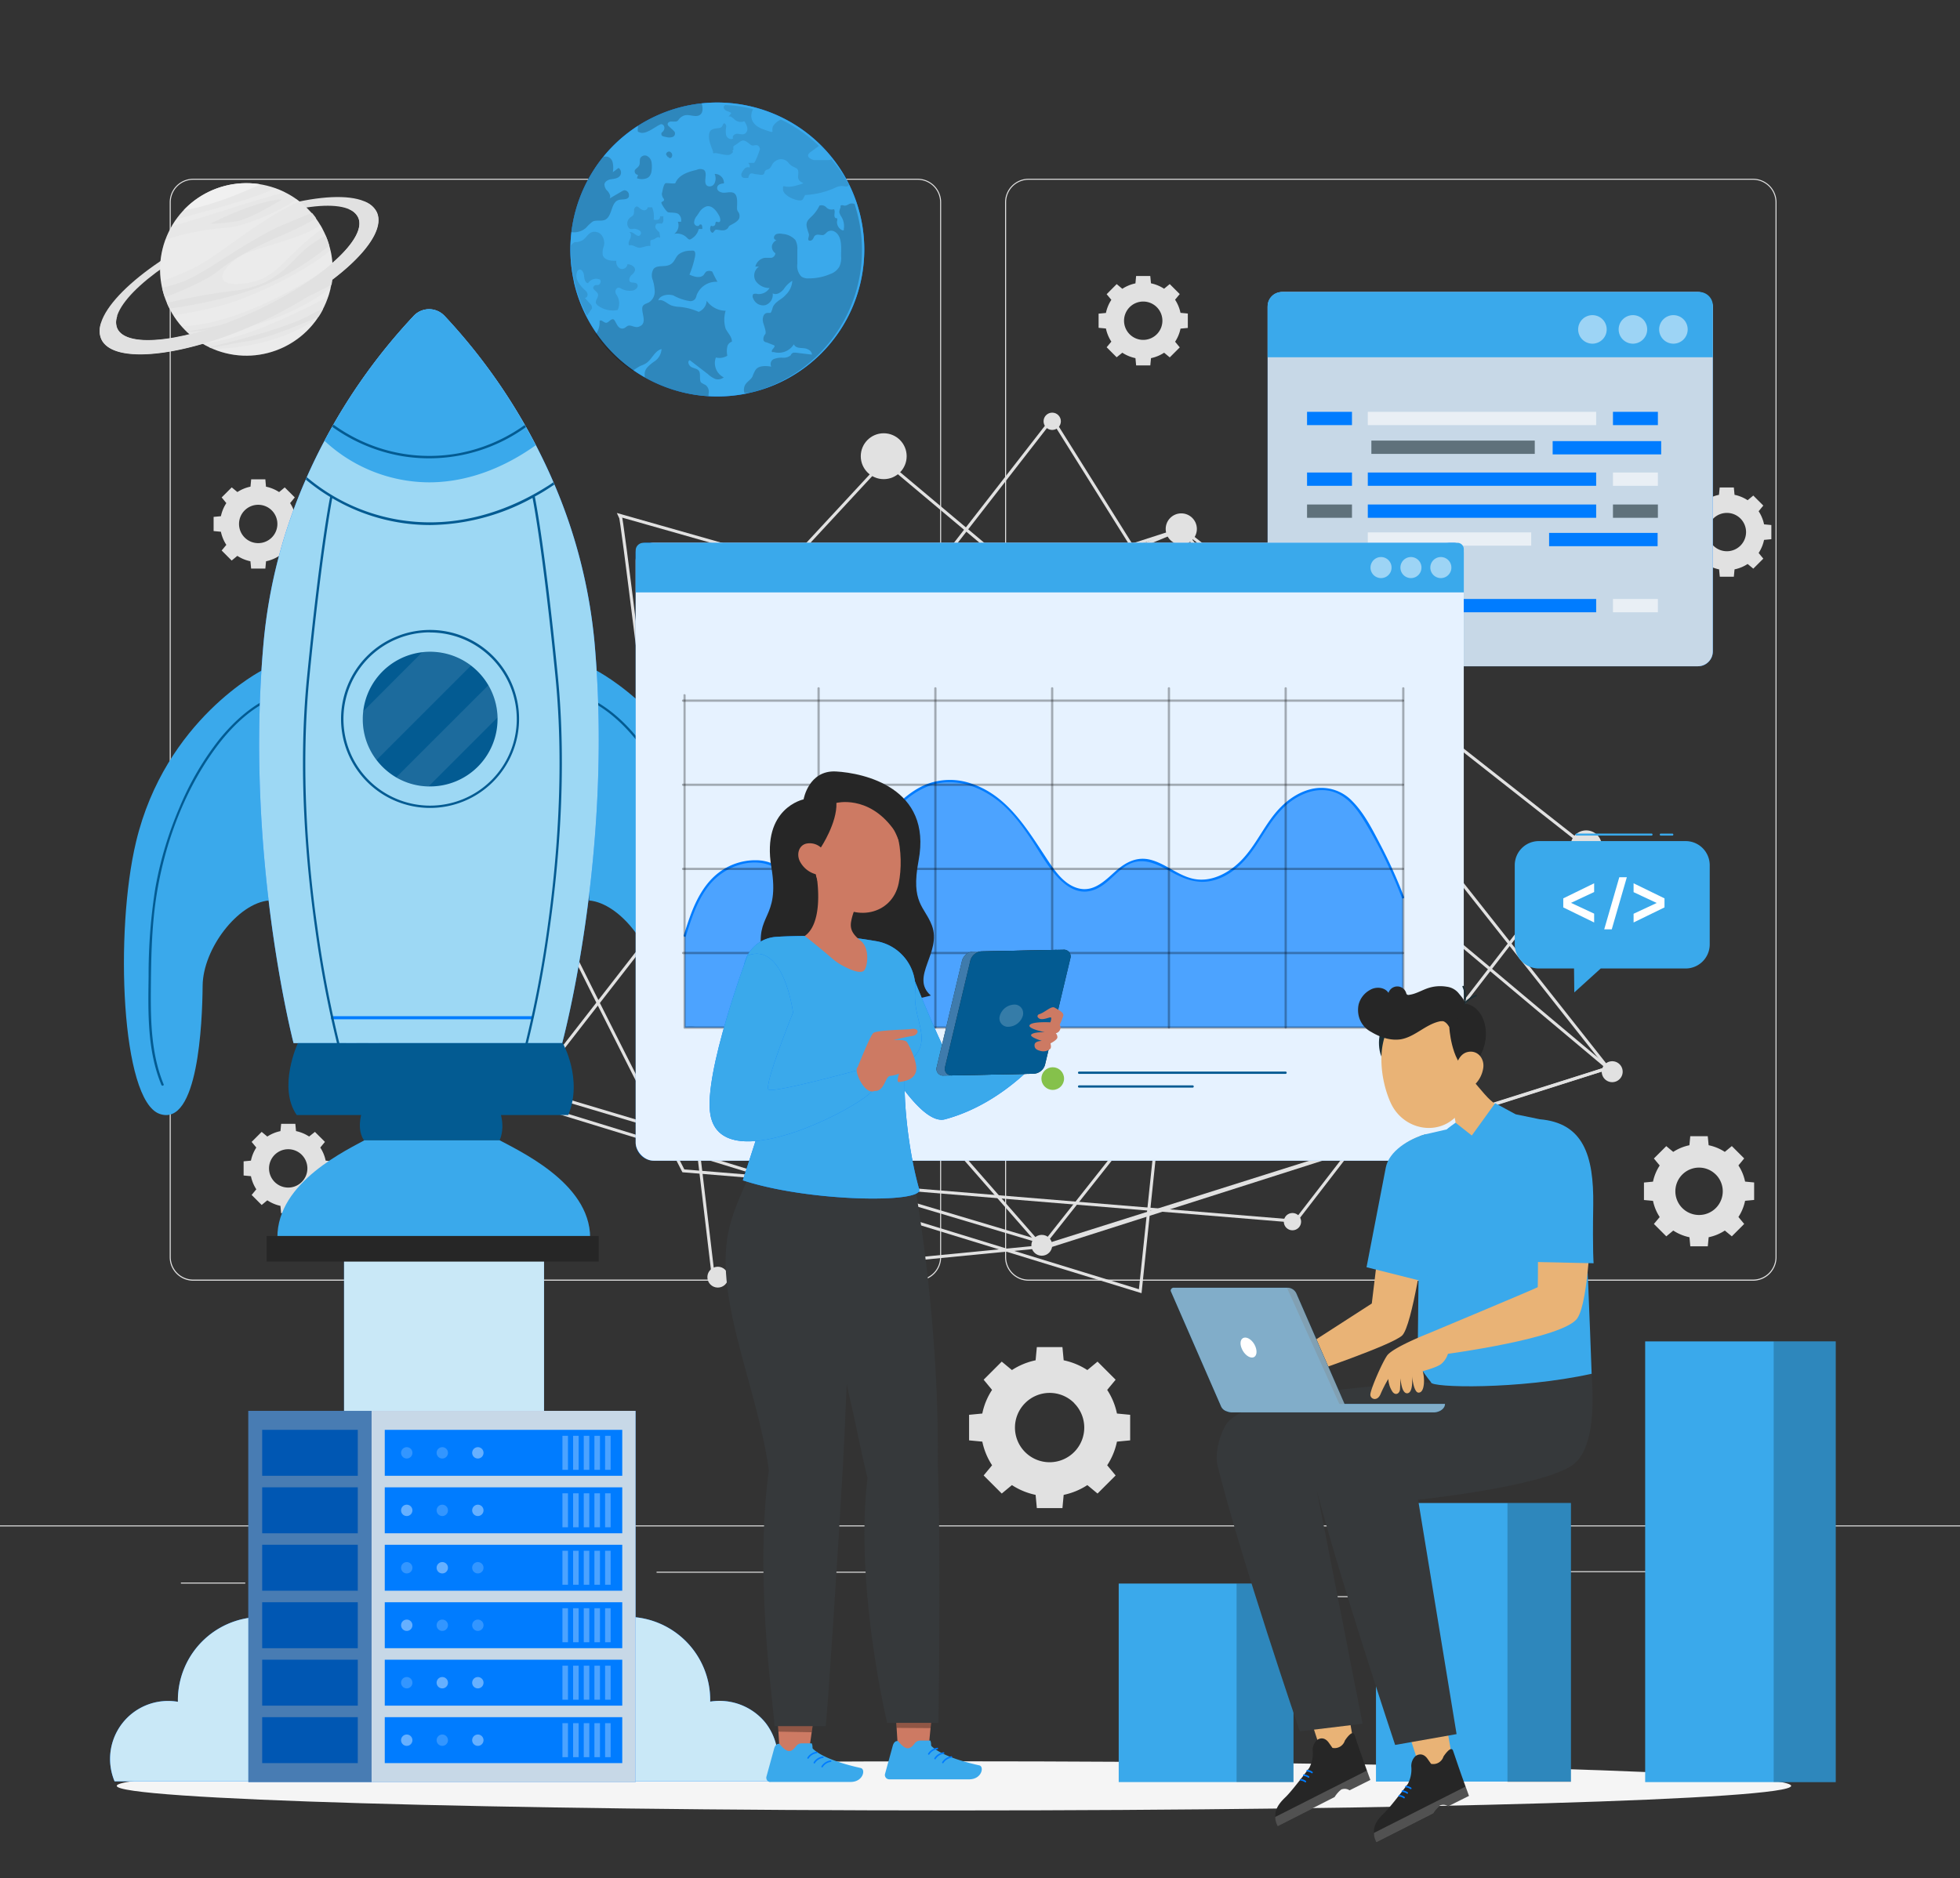 <svg id="Layer_1" data-name="Layer 1" xmlns="http://www.w3.org/2000/svg" viewBox="0 0 650 623"><rect x="0" y="0" width="650" height="623" fill="#333333" stroke="none"/><defs><style>.cls-1,.cls-5{fill:#e1e1e1;}.cls-2{fill:#e7e7e7;}.cls-12,.cls-21,.cls-3{opacity:0.2;}.cls-4{fill:#fafafa;}.cls-11,.cls-12,.cls-17,.cls-18,.cls-20,.cls-21,.cls-4,.cls-5,.cls-6{isolation:isolate;}.cls-6{fill:#f0f0f0;}.cls-33,.cls-35,.cls-7{fill:none;}.cls-7{stroke:#e1e1e1;stroke-miterlimit:10;}.cls-8{fill:#f5f5f5;}.cls-9{fill:#007cff;}.cls-10{fill:#3aa9eb;}.cls-11,.cls-17{opacity:0.1;}.cls-13{fill:#c9e8f7;}.cls-14{fill:#035b92;}.cls-15{fill:#9dd8f4;}.cls-16{fill:#262626;}.cls-17,.cls-18,.cls-20,.cls-21,.cls-23,.cls-24,.cls-25,.cls-27{fill:#fff;}.cls-18{opacity:0.4;}.cls-19{fill:#c7d8e7;}.cls-20,.cls-22,.cls-28{opacity:0.3;}.cls-24{opacity:0.5;}.cls-25,.cls-26{opacity:0.6;}.cls-26,.cls-29{fill:#1a2e35;}.cls-27{opacity:0.9;}.cls-30{fill:#85c14b;}.cls-31{fill:#e9b376;}.cls-32{fill:#36393b;}.cls-33{stroke:#1a2e35;}.cls-33,.cls-35{stroke-linecap:round;stroke-linejoin:round;stroke-width:0.5px;}.cls-34{fill:#cd7a63;}.cls-35{stroke:#007cff;}.cls-36{fill:#3f7bac;}</style></defs><g id="detailedbg"><path class="cls-1" d="M368.56,99.46a12.6,12.6,0,0,0-1.8,4.35l-2.43.23v4.7l2.43.23a12.6,12.6,0,0,0,1.8,4.35L367,115.19l3.32,3.32L372.2,117a12.6,12.6,0,0,0,4.35,1.8l.23,2.42h4.7l.23-2.42a12.6,12.6,0,0,0,4.35-1.8l1.87,1.55,3.32-3.32-1.55-1.87a12.6,12.6,0,0,0,1.8-4.35l2.42-.23V104l-2.43-.23a12.6,12.6,0,0,0-1.8-4.35l1.55-1.87-3.32-3.32-1.87,1.55a12.6,12.6,0,0,0-4.35-1.8l-.23-2.43h-4.7L376.55,94a12.6,12.6,0,0,0-4.35,1.8l-1.87-1.56L367,97.59Zm15.07,2.43a6.36,6.36,0,1,1-9,0A6.36,6.36,0,0,1,383.63,101.89Z"/><path class="cls-1" d="M562.11,169.58a12.61,12.61,0,0,0-1.79,4.35l-2.43.23v4.7l2.43.23a12.64,12.64,0,0,0,1.79,4.34l-1.55,1.88,3.33,3.32,1.87-1.55a12.49,12.49,0,0,0,4.35,1.79l.23,2.43H575l.23-2.43a12.45,12.45,0,0,0,4.34-1.79l1.88,1.55,3.32-3.32-1.55-1.88a12.66,12.66,0,0,0,1.8-4.34l2.42-.23v-4.7l-2.42-.23a12.71,12.71,0,0,0-1.8-4.35l1.55-1.87-3.32-3.33-1.88,1.55a12.45,12.45,0,0,0-4.34-1.79l-.23-2.43h-4.7l-.23,2.43a12.69,12.69,0,0,0-4.35,1.79l-1.87-1.55-3.33,3.33ZM577.19,172a6.36,6.36,0,1,1-9,0A6.37,6.37,0,0,1,577.19,172Z"/><path class="cls-1" d="M75.06,166.89a12.66,12.66,0,0,0-1.8,4.34l-2.42.23v4.7l2.42.23a12.71,12.71,0,0,0,1.8,4.35l-1.55,1.87,3.32,3.33,1.88-1.55a12.64,12.64,0,0,0,4.34,1.79l.23,2.43H88l.23-2.43a12.69,12.69,0,0,0,4.35-1.79l1.87,1.55,3.33-3.33-1.55-1.87A12.69,12.69,0,0,0,98,176.39l2.43-.23v-4.7L98,171.23a12.64,12.64,0,0,0-1.79-4.34L97.76,165l-3.33-3.32-1.87,1.55a12.49,12.49,0,0,0-4.35-1.79L88,159h-4.7l-.23,2.43a12.45,12.45,0,0,0-4.34,1.79l-1.88-1.55L73.51,165Zm15.07,2.42a6.36,6.36,0,1,1-9,0A6.36,6.36,0,0,1,90.13,169.31Z"/><path class="cls-1" d="M581.36,424.83H341.12a7.81,7.81,0,0,1-7.8-7.8V67.09a7.81,7.81,0,0,1,7.8-7.79H581.36a7.8,7.8,0,0,1,7.79,7.79V417A7.8,7.8,0,0,1,581.36,424.83ZM341.12,59.63a7.47,7.47,0,0,0-7.46,7.46V417a7.46,7.46,0,0,0,7.46,7.46H581.36a7.46,7.46,0,0,0,7.46-7.46V67.09a7.47,7.47,0,0,0-7.46-7.46Z"/><path class="cls-1" d="M304.32,424.83H64.08a7.81,7.81,0,0,1-7.8-7.8V67.09a7.81,7.81,0,0,1,7.8-7.79H304.32a7.8,7.8,0,0,1,7.79,7.79V417A7.8,7.8,0,0,1,304.32,424.83ZM64.08,59.63a7.47,7.47,0,0,0-7.46,7.46V417a7.46,7.46,0,0,0,7.46,7.46H304.32a7.46,7.46,0,0,0,7.46-7.46V67.09a7.47,7.47,0,0,0-7.46-7.46Z"/><rect class="cls-1" x="-8.69" y="506" width="664.59" height="0.33"/><rect class="cls-1" x="59.99" y="524.96" width="21.35" height="0.33"/><rect class="cls-1" x="217.74" y="521.36" width="71.15" height="0.33"/><rect class="cls-1" x="82.67" y="537.31" width="48.18" height="0.33"/><rect class="cls-1" x="494.21" y="521.18" width="57.41" height="0.33"/><rect class="cls-1" x="563.46" y="521.18" width="8.41" height="0.33"/><rect class="cls-1" x="411.61" y="529.47" width="71.63" height="0.33"/><path class="cls-1" d="M550.41,386.61a15.49,15.49,0,0,0-2.22,5.36l-3,.29v5.8l3,.28a15.53,15.53,0,0,0,2.22,5.37L548.49,406l4.11,4.11,2.31-1.92a15.53,15.53,0,0,0,5.37,2.22l.28,3h5.8l.29-3a15.49,15.49,0,0,0,5.36-2.22l2.32,1.92,4.1-4.11-1.91-2.31a15.51,15.51,0,0,0,2.21-5.37l3-.28v-5.8l-3-.29a15.46,15.46,0,0,0-2.21-5.36l1.91-2.32-4.1-4.1L572,382.1a15.46,15.46,0,0,0-5.36-2.21l-.29-3h-5.8l-.28,3a15.51,15.51,0,0,0-5.37,2.21l-2.31-1.91-4.11,4.1Zm18.61,3a7.86,7.86,0,1,1-11.11,0A7.85,7.85,0,0,1,569,389.6Z"/><path class="cls-1" d="M85,380.66A12.64,12.64,0,0,0,83.22,385l-2.43.23v4.7l2.43.23A12.69,12.69,0,0,0,85,394.51l-1.55,1.87,3.33,3.33,1.87-1.55A12.69,12.69,0,0,0,93,400l.23,2.43h4.7l.23-2.43a12.64,12.64,0,0,0,4.34-1.79l1.88,1.55,3.32-3.33-1.55-1.87a12.49,12.49,0,0,0,1.79-4.35l2.43-.23v-4.7L108,385a12.45,12.45,0,0,0-1.79-4.34l1.55-1.88-3.32-3.32L102.51,377a12.66,12.66,0,0,0-4.34-1.8l-.23-2.42h-4.7L93,375.21a12.52,12.52,0,0,0-4.35,1.8l-1.87-1.55-3.33,3.32Zm15.08,2.42a6.36,6.36,0,1,1-9,0A6.37,6.37,0,0,1,100.09,383.08Z"/><path class="cls-1" d="M72.17,76.07C46.94,87.7,29.67,104,33.59,112.47s27.53,5.93,52.74-5.7,42.5-27.94,38.59-36.41S97.39,64.44,72.17,76.07Zm12.45,27c-22.07,10.17-42.53,12.8-45.72,5.88S51,88.16,73.06,78s42.52-12.82,45.72-5.9-12.11,20.78-34.16,31Z"/><circle class="cls-2" cx="81.71" cy="89.37" r="28.61" transform="translate(-29.94 136.27) rotate(-70.35)"/><g class="cls-3"><path class="cls-4" d="M105.38,105.44a28.52,28.52,0,0,1-26.26,12.43,27.75,27.75,0,0,1-8.13-2C80.12,115.27,93.57,113.73,105.38,105.44Z"/><path class="cls-4" d="M82.27,83.77c6.1-2.35,18.45-5.11,24-9.06a8.49,8.49,0,0,1,.68,1.17,63.55,63.55,0,0,0-8.62,7.17c-6.13,5.59-9.2,10.76-19.38,11.15S75.48,86.42,82.27,83.77Z"/><path class="cls-4" d="M64.32,112.1c9-1.13,30.59-5,45.4-16.68-.23,1-.52,2-.84,3-9.4,4.79-26.9,14-41.65,15.56A26.5,26.5,0,0,1,64.32,112.1Z"/><path class="cls-4" d="M57.49,104.55A132.35,132.35,0,0,0,74.67,101C86.2,97.52,102.23,89.38,109.61,83a25.28,25.28,0,0,1,.67,5c-9.22,6.17-31.49,19.72-50,20.21A26.58,26.58,0,0,1,57.49,104.55Z"/><path class="cls-4" d="M57.06,74.93a16,16,0,0,1,1.33-2.12c8.64-2.56,25.28-6.54,32.86-10.4a25.17,25.17,0,0,1,3.34,1.42C85.14,66,65.54,72.94,57.06,74.93Z"/><path class="cls-4" d="M54.84,79.52a87.2,87.2,0,0,1,20.22-4c4.63,0,18.33-5.38,23.17-9.5a8.79,8.79,0,0,1,1.09.84c-11.87,5-26.34,17.36-33,20.94A72.76,72.76,0,0,1,53.4,93.31a26.75,26.75,0,0,1-.19-6.57A29,29,0,0,1,54.84,79.52Z"/></g><path class="cls-5" d="M53.78,95.44A63,63,0,0,0,60,93.65c7.83-2.66,22-14.08,34.46-19.33,4.7-1.95,7.39-3.08,9-3.69a17.69,17.69,0,0,1,1.38,1.79A96,96,0,0,1,93.64,78c-8,3.33-16.46,7.85-21.36,11.94C68.54,93,59.07,97.09,54.66,98.6A23.13,23.13,0,0,1,53.78,95.44Z"/><path class="cls-5" d="M55.38,100.5a182.82,182.82,0,0,1,21.89-4C89.68,95,94.37,89.52,99.45,84.29A34.18,34.18,0,0,1,108,78.17a22.29,22.29,0,0,1,1.16,3.27A86.4,86.4,0,0,1,90.45,93.32c-11.75,5.51-28.06,8.18-34.18,9.06A12,12,0,0,1,55.38,100.5Z"/><path class="cls-5" d="M61.85,109.91a99.89,99.89,0,0,0,31-9.27c8-3.93,13.66-7,17.45-9.18a2.44,2.44,0,0,1,0,.54c-.09.84-.18,1.65-.34,2.45-9,4.79-29.69,14.67-47.8,15.67C62,110.11,61.92,110,61.85,109.91Z"/><path class="cls-6" d="M60.92,69.71a28.69,28.69,0,0,1,23.43-8.82,12.66,12.66,0,0,1,2,.27C80.3,64,69,68.62,60.92,69.71Z"/><path class="cls-5" d="M69.4,115.16c7.17-1.7,25.49-6.31,33.29-10.58a39.33,39.33,0,0,1,4.48-2.17,19.42,19.42,0,0,1-1.56,2.69C100,107.54,89.26,112,83.18,113c-5.37.86-10.18,1.8-13.07,2.49h0A2.67,2.67,0,0,1,69.4,115.16Z"/><path class="cls-5" d="M93.6,66.13s-10.49,6.49-15.2,7.28a58.46,58.46,0,0,1-8.66.8S84.91,66.43,93.6,66.13Z"/><path class="cls-1" d="M115.61,69.34a5.69,5.69,0,0,1,3.17,2.83c3.19,6.92-12.11,20.78-34.16,31S42.09,115.92,38.9,109a5.65,5.65,0,0,1,0-4.2l-5.4,2.48a7.26,7.26,0,0,0,.12,5.27c3.91,8.48,27.53,5.93,52.74-5.7S128.86,78.91,125,70.44A7.24,7.24,0,0,0,121,66.93Z"/><circle class="cls-1" cx="293.07" cy="151.33" r="7.61"/><circle class="cls-1" cx="391.75" cy="175.46" r="5.17"/><circle class="cls-1" cx="526.03" cy="280.62" r="5.17"/><circle class="cls-1" cx="428.62" cy="405.24" r="2.87"/><circle class="cls-1" cx="348.95" cy="139.75" r="2.87"/><path class="cls-1" d="M538.13,355.5a3.47,3.47,0,1,1-3.47-3.47A3.46,3.46,0,0,1,538.13,355.5Z"/><circle class="cls-1" cx="345.49" cy="413.08" r="3.46"/><path class="cls-1" d="M120,342.94a3.46,3.46,0,1,1-3.46-3.46A3.46,3.46,0,0,1,120,342.94Z"/><circle class="cls-1" cx="238.05" cy="423.65" r="3.46"/><polygon class="cls-7" points="293.26 152.88 533.25 354.28 348.95 413.08 116.5 343.7 293.26 152.88"/><polygon class="cls-7" points="345.49 413.54 193.42 239.67 391.97 175.46 533.25 354.28 345.49 413.54"/><path class="cls-7" d="M345.49,413.54,476.43,247.93,205.69,171c1.17,1.85,30.94,253.17,30.94,253.17Z"/><path class="cls-7" d="M167.55,268.38c-1,2.71,59.08,120,59.08,120l203,16.71,96-124.49L392,175.46Z"/><polygon class="cls-7" points="172.98 365.28 348.95 138.93 399.92 220.34 378.14 428.31 172.98 365.28"/><path class="cls-1" d="M329,461.05a22.45,22.45,0,0,0-3.24,7.84l-4.38.42v8.48l4.39.42a22.53,22.53,0,0,0,3.24,7.84l-2.8,3.38,6,6,3.38-2.8a23,23,0,0,0,7.85,3.24l.41,4.38h8.49l.41-4.38a23,23,0,0,0,7.85-3.24l3.38,2.8,6-6-2.8-3.38a22.72,22.72,0,0,0,3.24-7.84l4.38-.42v-8.48l-4.38-.42a22.72,22.72,0,0,0-3.24-7.84l2.8-3.38-6-6-3.38,2.8a23,23,0,0,0-7.85-3.24l-.41-4.38h-8.49l-.41,4.38a23,23,0,0,0-7.85,3.24l-3.38-2.8-6,6Zm27.21,4.38a11.49,11.49,0,1,1-16.25,0A11.49,11.49,0,0,1,356.25,465.43Z"/></g><g id="shadow"><path class="cls-8" d="M594,592.4c0,4.5-124.3,8.15-277.63,8.15S38.72,596.9,38.72,592.4s124.3-8.15,277.64-8.15S594,587.9,594,592.4Z"/></g><path class="cls-9" d="M227.22,35.19A48.75,48.75,0,1,1,190.3,93.41c0-.06,0-.11,0-.17A48.75,48.75,0,0,1,227.22,35.19Z"/><path class="cls-10" d="M227.22,35.19A48.75,48.75,0,1,1,190.3,93.41c0-.06,0-.11,0-.17A48.75,48.75,0,0,1,227.22,35.19Z"/><path class="cls-11" d="M281.54,61.31c-.88,1.42-1.65-.53-4.79,1.07A27.23,27.23,0,0,1,267,64.69l-.71,1.36c-.65,1.42-6.63-.89-6.63-3.2s0,0,4.62-1.36,0,0,.41-3.32-1.3-1.83-3.2-4.15a3.08,3.08,0,0,0-4.31-.59h0c-1.42.83-1.25,2.43-2.61,2.79s-.77,1.18-1.36,1.6-1.54,0-2.31,0-1.78-.66-2.25,0a2.36,2.36,0,0,0-.48,1.18,6.61,6.61,0,0,1-1.54,0,1,1,0,0,1-.77-.77,1.47,1.47,0,0,1,0-.59,5.78,5.78,0,0,1,1-1.6,1.52,1.52,0,0,1,1.72-.47,1.61,1.61,0,0,0-.48-1.55H250c.47,0,1.84-3.9,2-4.5a1.44,1.44,0,0,0-.66-1.24c-.53-.3-1.18,0-1.83,0s-2-1.84-3.26-1.66a2.91,2.91,0,0,0-.89.42l-1.48,1.06a1.81,1.81,0,0,0-.65.48,4.92,4.92,0,0,0,0,.94.81.81,0,0,1-.53.6c1.12,0-.42,1.12-.66,1.18-1.18.41-3.49-.41-4.85-.53a1,1,0,0,1-.71,0,1.23,1.23,0,0,1,0-.54c-.36-.83-.66-1.71-.95-2.54s-1-3.85.53-4.68,3.14,0,3.61-1.54A1.15,1.15,0,0,1,240,41c.42-.35.89.48.83,1.07a7.54,7.54,0,0,0,0,2.84c.36,1,1.6,1.54,2.31,1-.47-.71.47-1.54,1.3-1.54s1.78.42,2.55,0a1.89,1.89,0,0,0,.83-2,5.35,5.35,0,0,0-1-2.14,3.07,3.07,0,0,1-3-.41c-.71-.53-1.42-1.48-2.25-1.13a8.85,8.85,0,0,0,.95-1.24,14.28,14.28,0,0,0-1.66-.71c-.53-.3-1.07-.89-.77-1.48a1,1,0,0,1,.41-.42h0a40.7,40.7,0,0,1,9.25,1.37c-1,1.77-1.19,5,3.25,6.63,6.46,2.31,0,0,5.93-3.2h0a47.79,47.79,0,0,1,12.67,8.77l-2.6,1.89c-2.73,1.84.89,2.79.89,2.79h3.73c2,0,1.83,0,1.95-.42A46.23,46.23,0,0,1,281.54,61.31Z"/><path class="cls-12" d="M208.57,64.45a4.21,4.21,0,0,1,0,.71c-.36,1.25-2.2.83-3.44,1.19-2.61.83-2,5.39-4.5,6.57-1.25.53-2.73,0-4,.53a12.69,12.69,0,0,0-2.25,2.08A6,6,0,0,1,189.49,77a47.44,47.44,0,0,1,10.6-25,4.29,4.29,0,0,1,1.43,0,2.6,2.6,0,0,1,1.71,2.13,8.24,8.24,0,0,1,0,3l1.9-1.43a1.85,1.85,0,0,1,.52,2.55l-.05.06c-.59.83-1.77,1-2.84,1.13s-2.25.77-2.31,1.77a3.16,3.16,0,0,0,1.13,2.25c.53.66,1.06,1.66.59,2.37l4.14-2.42a2.68,2.68,0,0,1,.77-.3A1.6,1.6,0,0,1,208.57,64.45Z"/><path class="cls-12" d="M211.59,58l-.36,1.13a4.8,4.8,0,0,0,3.26,0,2.59,2.59,0,0,0,.89-.65,3.62,3.62,0,0,0,.71-1.9,9.87,9.87,0,0,0,0-2.66,2.88,2.88,0,0,0-1.42-2.14,1.72,1.72,0,0,0-2.31.66c-.36.77,0,1.71-.42,2.48s-1.18,1-1.42,1.6a1.18,1.18,0,0,0,.85,1.45A.78.78,0,0,0,211.59,58Z"/><path class="cls-12" d="M232.26,38c-1.48,1.25-3.85-.41-5.63.42s-1.42,1.71-2.43,1.89a15.32,15.32,0,0,1-1.66,0c-.59,0-1.18.42-1.12.95a1.39,1.39,0,0,0,.41.65l1.48,1.36a4,4,0,0,1,.48.6,1.25,1.25,0,0,1-.77,1.58l-.06,0a3.28,3.28,0,0,1-2,0,4.1,4.1,0,0,1-1.18-.3c-.36,0-.59-.77-.36-1.13l.42-.41a1.6,1.6,0,0,0,.47-1.42,1.12,1.12,0,0,0-1.12-1l-.77.36-2.55,1.54c-1.18.65-2.67,1.36-3.85.77a.66.66,0,0,1-.53-.36v-.77a1.71,1.71,0,0,0,0-1,46.67,46.67,0,0,1,15.69-6.57,43,43,0,0,1,5.51-.89h0C233.09,35.66,233.21,37.2,232.26,38Z"/><path class="cls-12" d="M222.25,50.35a1,1,0,0,0-1.3.59.77.77,0,0,0-.06.3l.59.95v-.53c0,.53.65,1.06,1.12.65a1.23,1.23,0,0,0,0-1.66Z"/><path class="cls-12" d="M243.75,64.33c-.77-.83-2.13-.53-3.32-.41s-2.66-.48-2.6-1.6,1.24-1.42,2.25-1.48a3,3,0,0,0-2.78-3.14,1.5,1.5,0,0,0-.3,0,3.72,3.72,0,0,1,0,3,1.78,1.78,0,0,1-2.32,1l-.17-.08c-1.48-1.13.36-4.09-1.07-5.27a2.78,2.78,0,0,0-2.42,0c-2.85.65-5.93,1.65-7.05,4.38,0,.3-2.37,0-3.08,0s-1.13,2.19-1.25,3a1.63,1.63,0,0,0,0,1.3c0,.48.77,1,.54,1.43s-.6.35-.83.65,1.54,3,2.13,3.26,2.25,0,3.38.53a2.61,2.61,0,0,1,1,2.66H224.8a3.44,3.44,0,0,1-1.19,4,4.64,4.64,0,0,1,4.21,1.31s.53.59.89.59a1.34,1.34,0,0,0,.65-.3,5.11,5.11,0,0,0,2.37-3.2h1.18c0-.65,0-1.72-.71-1.48s0,0-.41.36-1.54,0-1.6-1a3.62,3.62,0,0,1,.83-2.13c.29-.36.53-.77.83-1.19a4.52,4.52,0,0,1,2.48-2.07c1.84-.42,3.32,1.54,4.21,3.2.35.71.53,1.83,0,2s-.83-.29-1.13,0,0,.95-.59,1.25-.65,0-.95,0-.65,1.36,0,2.07.89-.41,1.37-.71,2.25.47,3.31,0,.89-.89,1.31-1.3,3.19-1.37,3.37-2.91-.59-1.65-.77-2.54S244.88,65.46,243.75,64.33Z"/><path class="cls-11" d="M208.8,75.88a2.86,2.86,0,0,0,1.48,0c.71,0,3,.65,2.08,2s-2.43-1.48-3.68-.77c.71,0,.66,1.36.3,2.07s-.77,1.6-.3,2.25c.95-.41,1.9.48,3,.71s2.66-.77,4-.53V80c0-.53,1-.42,1.48-.77s1.07-.77,1.54-.42,0-1.18,0-1.71a9,9,0,0,1-1.24-1.37,1.28,1.28,0,0,1,.36-1.54,5,5,0,0,1,1.6,0A1.26,1.26,0,0,0,220,73.1a10.29,10.29,0,0,1,0-1.36h-1.13a.94.94,0,0,1-.65,1.12,2.85,2.85,0,0,1-1.42,0,8.07,8.07,0,0,0-.53-4.09h-1.48c0,.6-.66,1-1.25,1a3.25,3.25,0,0,1-1.48-.77c-.3-.29-.65-.59-1.07-.47a1.35,1.35,0,0,0-.71,1.36c0,2.13-.89,1.6-1.77,2.78A2.37,2.37,0,0,0,208.8,75.88Z"/><path class="cls-11" d="M209.81,96.38a5.94,5.94,0,0,1-3.5-.48c-.47-.29-1.06-.65-1.6-.35a1.37,1.37,0,0,0-.59,1.42c0,.48.54,1,.71,1.48a5,5,0,0,1,0,4.39,8.36,8.36,0,0,1-6.63-1.54,4.79,4.79,0,0,1-.53-.66c-.42-.94.88-2,.65-3s-2.08-1.66-1.48-2.55,1.12-.35,1.66-.59a1.24,1.24,0,0,0,.55-1.67.17.17,0,0,0,0-.05,3.16,3.16,0,0,0-4,1.13c-1,0-1.3-1.48-1.36-2.43s-.71-2.37-1.72-2a1.1,1.1,0,0,0-.65.89c-.77,2.25,1.06,4.38,2.72,5.92a2.15,2.15,0,0,1,.83,1.36c0,.59-.35,1.25-.95,1.13l2.08,2.31a1.43,1.43,0,0,1,.29.77,1,1,0,0,1,0,.53c-.57.76-1.1,1.55-1.6,2.37a45,45,0,0,1-4.26-11.85,50.44,50.44,0,0,1-1.13-11.43,3.46,3.46,0,0,1,1.31-1.18,3.88,3.88,0,0,0,2-.36c1.48-.41,2.13-2.31,3.61-2.9a3,3,0,0,1,3.32,1,4.3,4.3,0,0,1,.71,3.61,5.86,5.86,0,0,0-.35,3c.59,1.72,2.72,1.9,4.5,1.84a2.48,2.48,0,0,0,1.36,2.66A1.78,1.78,0,0,0,208,88a1.86,1.86,0,0,0,.07-.34c1.13,0,2.55.71,2.55,1.9a3.14,3.14,0,0,1-1.3,1.77c-.48.6-.89,1.49-.42,2.08s2.07,0,2.49,1S210.58,96.26,209.81,96.38Z"/><path class="cls-12" d="M248.43,130.38h-1.54a3.41,3.41,0,0,1,.3-2.84c.65-1,1.83-1.6,2.37-2.67a11,11,0,0,1,.94-2.07c1-1.6,3.38-1.48,5.28-1.19a1.83,1.83,0,0,1,.76-2.48h0a7.12,7.12,0,0,1,3-.48,3.68,3.68,0,0,0,2.72-.83c0-.29.48-.71.83-.83h.83l5.33.65c0-1.3-1.42-2-2.66-2.13s-2.73,0-3.32-1.3a5.93,5.93,0,0,1-6.75,2.55.66.66,0,0,1-.48,0c-.53-.72,1.31-1.6.71-2.2l-2.54-1a1.2,1.2,0,0,1-1-.65,2.31,2.31,0,0,1,.53-2c.54-.65-.29-2.61-.65-3.91s0-3.2,1.48-3.2h.89c.24,0,.59-1,.71-1.48.36-1.6,2-2.55,3.32-3.49a9.44,9.44,0,0,0,1.12-1.07,6.88,6.88,0,0,0,2.14-4.62A9.42,9.42,0,0,0,259.86,96c-.94,1.07-2.37,2-3.61,1.31a3.63,3.63,0,0,1-2.43,3.91,3.51,3.51,0,0,1-4-2.14,1.39,1.39,0,0,1,0-1.54,2.49,2.49,0,0,1,1.48,0,4.25,4.25,0,0,0,3.91-2,5.52,5.52,0,0,1-4.62-2.37,3.56,3.56,0,0,1,1.13-4.74H250.5a3.87,3.87,0,0,1,3.08-2.9h2.2A1.67,1.67,0,0,0,257.14,84,2.61,2.61,0,0,1,256,81.51a2.72,2.72,0,0,1,1.54-1.84.94.94,0,0,1-.88-.77,1.35,1.35,0,0,1,1-1.3,4.07,4.07,0,0,1,1.9,0,6.3,6.3,0,0,1,4.2,2,5.94,5.94,0,0,1,.66,3.38v4.62a5,5,0,0,0,1.36,4.15,3.91,3.91,0,0,0,2.43.59,17.78,17.78,0,0,0,7.22-1.48,5.49,5.49,0,0,0,2.91-2.37,6.81,6.81,0,0,0,.59-3.61c0-2.49.47-6.46-2.07-8a2.27,2.27,0,0,0-2.43,0c-.48.36-.83.89-1.37,1.07s-1.71-.3-2.42,0-.66.77-1,1.24a1.12,1.12,0,0,1-1.36.59c-.54-.29,0-1.18,0-1.83s-1-2.55-.77-3.85,1.48-2,2.31-3a12.39,12.39,0,0,0,1.95-2.9,2.16,2.16,0,0,1,2.37.71,2.5,2.5,0,0,0,2.43.48c.65.83-.36,2.37.59,3h.42a1.43,1.43,0,0,1,0,1,3,3,0,0,0,1.77,3h.48c.06,0,0,0,0-.36a6,6,0,0,0-1-4.44,6,6,0,0,1-.41-.89,1.5,1.5,0,0,1,0-.89,4,4,0,0,1,.35-1,1.94,1.94,0,0,1,0-.59c.42-.35,1,0,1.48,0a3.54,3.54,0,0,0,1.3-.53,2.33,2.33,0,0,1,1.9,0c.41,1.42.83,2.9,1.18,4.38A48.74,48.74,0,0,1,248.43,130.38Z"/><path class="cls-12" d="M241.2,115a7.38,7.38,0,0,0,0,3,5,5,0,0,1-3.79.59,5.28,5.28,0,0,0,2.61,6.58,3,3,0,0,1-2.84.53,8.68,8.68,0,0,1-2.49-1.66l-5.93-4.56c-.94.36-.35,1.84.6,2.31s2.07.53,2.54,1.42,0,2.67.54,3.62a9,9,0,0,0,1.54.88,2.8,2.8,0,0,1,1,2.91v.77a47,47,0,0,1-21.2-6.22h0a7.11,7.11,0,0,0,0-1.13c0-1.77,1.66-3,3-4a5.33,5.33,0,0,0,2.61-4.26c-2.31.59-3.2,3.49-5.16,4.74a7.6,7.6,0,0,1-1.66.77,16.6,16.6,0,0,0-2.78,1.78,47.06,47.06,0,0,1-12.26-12.15,6.55,6.55,0,0,0,1.3-4.44c.53-.65,1.36.53,2.13.59s1.37-1.12,2.25-1.18,1.25,2.54,2.61,3,1.78-.77,2.73-.89,2.07.77,3.19.41c3.26-1,.83-4.56,1.31-6.57.29-1,1.48-1.13,2.25-1.6a4.2,4.2,0,0,0,1.83-3.44,14.1,14.1,0,0,0-.65-3.91,4.08,4.08,0,0,1,.3-3.73c1.24-1.36,3.67-.47,5.39-1.36s1.72-2.55,3-3.5A6.3,6.3,0,0,1,229,83.17a3.2,3.2,0,0,1,1.07,0c.65.35.53,1.36.41,2a33.33,33.33,0,0,1-1.83,5.93c1.54.71,3.67,1.36,4.79,0a4.29,4.29,0,0,1,.77-1,2.18,2.18,0,0,1,2,0c.53,1.18,1.12,2.31,1.72,3.38A6.91,6.91,0,0,0,231,98a3,3,0,0,1-.48,1.18,2,2,0,0,1-1.66.71A16,16,0,0,1,223.31,98c-1.89-.59-4.56,0-5,1.66,1.54-.54,2.84,1.06,4.32,1.65a9.38,9.38,0,0,0,2.67.48,19.77,19.77,0,0,1,6.4,1.66,4.26,4.26,0,0,0,2.66-3.68,7.87,7.87,0,0,0,6.28,3.32,10.32,10.32,0,0,0,0,5.93c.71,1.42,2.13,2.72,2.08,4.32A2.24,2.24,0,0,0,241.2,115Z"/><path class="cls-9" d="M253.84,571.45a19.62,19.62,0,0,0-18.32-7,27.61,27.61,0,0,0-30.3-28c-.27-12.44-12.46-23.2-24.8-22.17V400.92H114.1V514.34c-12.35-1-24.54,9.73-24.8,22.17a27.6,27.6,0,0,0-30.3,28,19.23,19.23,0,0,0-21,26.38H256.53A19.61,19.61,0,0,0,253.84,571.45Z"/><path class="cls-13" d="M253.84,571.45a19.62,19.62,0,0,0-18.32-7,27.61,27.61,0,0,0-30.3-28c-.27-12.44-12.46-23.2-24.8-22.17V400.92H114.1V514.34c-12.35-1-24.54,9.73-24.8,22.17a27.6,27.6,0,0,0-30.3,28,19.23,19.23,0,0,0-21,26.38H256.53A19.61,19.61,0,0,0,253.84,571.45Z"/><g id="freepik--Rocket--inject-2"><path class="cls-10" d="M87.06,222.28s-32.24,16.26-41.95,57C38,309,40.18,365,52.93,369.49S67.1,339.28,67.2,327s11.67-27.4,22-28.3C89.17,298.65,91.18,233.53,87.06,222.28Z"/><path class="cls-14" d="M91.88,230.35c-7.62,2.91-13.89,8.48-19,14.72a96.19,96.19,0,0,0-13.23,22.5,121.76,121.76,0,0,0-8.11,26.87,182.55,182.55,0,0,0-2.26,29.44c-.17,12.06-.46,24.62,4.24,36,.18.46.94.25.75-.2-4.08-9.91-4.32-20.73-4.25-31.28.09-10,.24-20,1.65-29.83C54.22,281,60.62,263.27,71,248.83c5.4-7.49,12.33-14.4,21.09-17.74.46-.18.26-.92-.2-.74Z"/><path class="cls-10" d="M197.52,222.28s32.24,16.26,41.95,57c7.07,29.7,4.93,85.74-7.82,90.24S217.48,339.28,217.37,327s-11.66-27.4-22-28.3C195.41,298.65,193.39,233.53,197.52,222.28Z"/><path class="cls-14" d="M192.49,231.08c7.67,2.93,13.94,8.61,19,15a95.89,95.89,0,0,1,12.89,22.27,121,121,0,0,1,8,26.73c1.69,9.67,2,19.5,2.12,29.3.16,11.85.41,24.14-4.18,35.31-.18.45.56.66.74.2,4.13-10,4.34-21,4.25-31.71-.09-10.09-.27-20.22-1.73-30.22a120.79,120.79,0,0,0-7.6-27.75,101,101,0,0,0-12.42-22.67c-5.37-7.29-12.23-13.88-20.83-17.16-.46-.18-.66.56-.2.74Z"/><path class="cls-9" d="M186.44,346H97.35s-16.32-62.68-9.92-133a173.41,173.41,0,0,1,14-54c.11-.27.22-.53.34-.79,1.87-4.24,3.83-8.24,5.84-12A191.46,191.46,0,0,1,137,105a7,7,0,0,1,9.95-.65,8.08,8.08,0,0,1,.66.65,191.63,191.63,0,0,1,30.1,42.66c2,3.89,4,8,5.83,12.3l.33.76a174.28,174.28,0,0,1,13.28,52.3C203.49,283.38,186.44,346,186.44,346Z"/><path class="cls-15" d="M186.44,346H97.35s-16.32-62.68-9.92-133a173.41,173.41,0,0,1,14-54c.11-.27.22-.53.34-.79,1.87-4.24,3.83-8.24,5.84-12A191.46,191.46,0,0,1,137,105a7,7,0,0,1,9.95-.65,8.08,8.08,0,0,1,.66.65,191.63,191.63,0,0,1,30.1,42.66c2,3.89,4,8,5.83,12.3l.33.76a174.28,174.28,0,0,1,13.28,52.3C203.49,283.38,186.44,346,186.44,346Z"/><rect class="cls-9" x="109.78" y="337.09" width="66.81" height="1.02"/><path class="cls-14" d="M188.46,369.88H98.41c-6.42-9.24.37-23.86.37-23.86h87.86S193.39,358,188.46,369.88Z"/><path class="cls-14" d="M165.71,378.26h-45c-3.18-4.62.19-11.93.19-11.93H164.8S168.17,372.29,165.71,378.26Z"/><path class="cls-10" d="M165.73,378.26h-44.9c-9.09,4.83-31.7,16.34-28.54,35.86H195.43C198.59,394.6,174.82,383.08,165.73,378.26Z"/><rect class="cls-16" x="88.42" y="409.99" width="110.12" height="8.5"/><path class="cls-10" d="M177.67,147.69C169.54,153.5,157.11,160,142.26,160a51.2,51.2,0,0,1-34.66-13.79q1.28-2.4,2.57-4.68l.41-.72A190.37,190.37,0,0,1,137,105a7,7,0,0,1,10-.65,8.08,8.08,0,0,1,.66.65A189.84,189.84,0,0,1,174,140.92l.41.73Q176.07,144.59,177.67,147.69Z"/><path class="cls-14" d="M174.41,141.68a55,55,0,0,1-41.07,9.62,55.84,55.84,0,0,1-23.17-9.73l.41-.71a55,55,0,0,0,8.91,5.25,53.83,53.83,0,0,0,32.65,4.24A55.06,55.06,0,0,0,174,141Z"/><path class="cls-14" d="M185,224.27c-4.08-41.23-7.27-57.74-7.64-59.55,1.53-.84,3-1.69,4.24-2.51.77-.48,1.51-1,2.23-1.46l-.33-.76c-.76.51-1.53,1.06-2.34,1.53-8.48,5.35-22.11,11.75-38.53,11.75a63.1,63.1,0,0,1-36.18-11.37c-1.75-1.21-3.3-2.43-4.69-3.6-.12.26-.24.52-.34.79,1.34,1.12,2.86,2.29,4.54,3.47,1.06.74,2.26,1.51,3.52,2.28-.46,2.29-3.61,18.93-7.62,59.39-3.18,31.61-.27,63,2.68,83.87a370.61,370.61,0,0,0,7.23,38,.38.38,0,0,0,.37.29h.1a.39.39,0,0,0,.27-.47,369.54,369.54,0,0,1-7.21-37.9c-3-20.77-5.8-52.14-2.67-83.67,3.88-39.18,7-56,7.55-59.1a63.71,63.71,0,0,0,32.49,8.91,72.12,72.12,0,0,0,33.94-9c.53,2.69,3.64,19.4,7.59,59.23,3.13,31.53.27,62.9-2.68,83.67A370.25,370.25,0,0,1,174.27,346a.39.39,0,0,0,.28.46h.09a.37.37,0,0,0,.37-.28,371.68,371.68,0,0,0,7.24-38C185.24,287.32,188.1,255.88,185,224.27Z"/><path class="cls-14" d="M142.63,268a29.52,29.52,0,1,1,29.51-29.52v0A29.53,29.53,0,0,1,142.63,268Zm0-58.24a28.74,28.74,0,1,0,28.75,28.74h0A28.77,28.77,0,0,0,142.63,209.8Z"/><path class="cls-14" d="M165,238.53a22.34,22.34,0,0,1-22.35,22.34h-.52a22.07,22.07,0,0,1-10.74-3,22.67,22.67,0,0,1-6.51-5.75,22.13,22.13,0,0,1-4.57-13.55A22.32,22.32,0,0,1,140,216.35a22.84,22.84,0,0,1,2.61-.15A22.37,22.37,0,0,1,165,238C165,238.19,165,238.36,165,238.53Z"/><path class="cls-17" d="M156.18,220.8l-31.32,31.32a22.13,22.13,0,0,1-4.57-13.55,22.53,22.53,0,0,1,.15-2.6L140,216.38a22.41,22.41,0,0,1,16.15,4.42Z"/><path class="cls-17" d="M165,238l-22.86,22.85a22.07,22.07,0,0,1-10.74-3l30.56-30.55A22.15,22.15,0,0,1,165,238Z"/></g><rect class="cls-9" x="82.37" y="468.01" width="128.38" height="123.14"/><rect class="cls-18" x="82.37" y="468.01" width="128.38" height="123.14"/><rect class="cls-19" x="123.23" y="468.01" width="87.51" height="123.14"/><rect class="cls-9" x="127.6" y="474.3" width="78.76" height="15.24"/><rect class="cls-9" x="127.6" y="493.37" width="78.76" height="15.24"/><rect class="cls-9" x="127.6" y="512.42" width="78.76" height="15.24"/><rect class="cls-9" x="127.6" y="531.49" width="78.76" height="15.24"/><rect class="cls-9" x="127.6" y="550.55" width="78.76" height="15.24"/><rect class="cls-9" x="127.6" y="569.61" width="78.76" height="15.24"/><rect class="cls-9" x="86.95" y="474.3" width="31.7" height="15.24"/><rect class="cls-9" x="86.95" y="493.37" width="31.7" height="15.24"/><rect class="cls-9" x="86.95" y="512.42" width="31.7" height="15.24"/><rect class="cls-9" x="86.95" y="531.49" width="31.7" height="15.24"/><rect class="cls-9" x="86.95" y="550.55" width="31.7" height="15.24"/><rect class="cls-9" x="86.95" y="569.61" width="31.7" height="15.24"/><rect class="cls-20" x="200.67" y="476.28" width="1.84" height="11.28"/><rect class="cls-20" x="197.13" y="476.28" width="1.84" height="11.28"/><rect class="cls-20" x="193.59" y="476.28" width="1.84" height="11.28"/><rect class="cls-20" x="190.06" y="476.28" width="1.84" height="11.28"/><rect class="cls-20" x="186.52" y="476.28" width="1.84" height="11.28"/><rect class="cls-20" x="200.67" y="495.35" width="1.84" height="11.27"/><rect class="cls-20" x="197.13" y="495.35" width="1.84" height="11.27"/><rect class="cls-20" x="193.59" y="495.35" width="1.84" height="11.27"/><rect class="cls-20" x="190.06" y="495.35" width="1.84" height="11.27"/><rect class="cls-20" x="186.52" y="495.35" width="1.84" height="11.27"/><rect class="cls-20" x="200.67" y="514.41" width="1.84" height="11.27"/><rect class="cls-20" x="197.13" y="514.41" width="1.84" height="11.27"/><rect class="cls-20" x="193.59" y="514.41" width="1.84" height="11.27"/><rect class="cls-20" x="190.06" y="514.41" width="1.84" height="11.27"/><rect class="cls-20" x="186.52" y="514.41" width="1.84" height="11.27"/><rect class="cls-20" x="200.67" y="533.48" width="1.84" height="11.28"/><rect class="cls-20" x="197.13" y="533.48" width="1.84" height="11.28"/><rect class="cls-20" x="193.59" y="533.48" width="1.84" height="11.28"/><rect class="cls-20" x="190.06" y="533.48" width="1.84" height="11.28"/><rect class="cls-20" x="186.52" y="533.48" width="1.84" height="11.28"/><rect class="cls-20" x="200.67" y="552.54" width="1.84" height="11.27"/><rect class="cls-20" x="197.13" y="552.54" width="1.84" height="11.27"/><rect class="cls-20" x="193.59" y="552.54" width="1.84" height="11.27"/><rect class="cls-20" x="190.06" y="552.54" width="1.84" height="11.27"/><rect class="cls-20" x="186.52" y="552.54" width="1.84" height="11.27"/><rect class="cls-20" x="200.67" y="571.6" width="1.84" height="11.28"/><rect class="cls-20" x="197.13" y="571.6" width="1.84" height="11.28"/><rect class="cls-20" x="193.59" y="571.6" width="1.84" height="11.28"/><rect class="cls-20" x="190.06" y="571.6" width="1.84" height="11.28"/><rect class="cls-20" x="186.52" y="571.6" width="1.84" height="11.28"/><path class="cls-21" d="M136.77,481.92a1.88,1.88,0,1,1-1.88-1.87h0A1.87,1.87,0,0,1,136.77,481.92Z"/><path class="cls-21" d="M148.56,481.92a1.88,1.88,0,1,1-1.88-1.87h0A1.87,1.87,0,0,1,148.56,481.92Z"/><path class="cls-18" d="M160.35,481.92a1.88,1.88,0,1,1-1.88-1.87h0A1.87,1.87,0,0,1,160.35,481.92Z"/><path class="cls-18" d="M136.77,501a1.88,1.88,0,1,1-1.88-1.87h0A1.88,1.88,0,0,1,136.77,501Z"/><path class="cls-21" d="M148.56,501a1.88,1.88,0,1,1-1.88-1.87h0A1.88,1.88,0,0,1,148.56,501Z"/><path class="cls-18" d="M160.35,501a1.88,1.88,0,1,1-1.88-1.87h0A1.88,1.88,0,0,1,160.35,501Z"/><path class="cls-21" d="M136.77,520.05a1.88,1.88,0,1,1-1.88-1.88h0A1.88,1.88,0,0,1,136.77,520.05Z"/><path class="cls-18" d="M148.56,520.05a1.88,1.88,0,1,1-1.88-1.88h0A1.88,1.88,0,0,1,148.56,520.05Z"/><path class="cls-21" d="M160.35,520.05a1.88,1.88,0,1,1-1.88-1.88h0A1.88,1.88,0,0,1,160.35,520.05Z"/><path class="cls-18" d="M136.77,539.11a1.88,1.88,0,1,1-1.88-1.87h0A1.88,1.88,0,0,1,136.77,539.11Z"/><path class="cls-21" d="M148.56,539.11a1.88,1.88,0,1,1-1.88-1.87h0A1.88,1.88,0,0,1,148.56,539.11Z"/><path class="cls-21" d="M160.35,539.11a1.88,1.88,0,1,1-1.88-1.87h0A1.88,1.88,0,0,1,160.35,539.11Z"/><path class="cls-21" d="M136.77,558.18a1.88,1.88,0,1,1-1.88-1.88h0A1.88,1.88,0,0,1,136.77,558.18Z"/><path class="cls-18" d="M148.56,558.18a1.88,1.88,0,1,1-1.88-1.88h0A1.88,1.88,0,0,1,148.56,558.18Z"/><path class="cls-18" d="M160.35,558.18a1.88,1.88,0,1,1-1.88-1.88h0A1.88,1.88,0,0,1,160.35,558.18Z"/><path class="cls-18" d="M136.77,577.24a1.88,1.88,0,1,1-1.88-1.87h0A1.88,1.88,0,0,1,136.77,577.24Z"/><path class="cls-21" d="M148.56,577.24a1.88,1.88,0,1,1-1.88-1.87h0A1.88,1.88,0,0,1,148.56,577.24Z"/><path class="cls-18" d="M160.35,577.24a1.88,1.88,0,1,1-1.88-1.87h0A1.88,1.88,0,0,1,160.35,577.24Z"/><rect class="cls-22" x="82.37" y="468.01" width="40.86" height="123.14"/><rect class="cls-10" x="456.32" y="498.57" width="64.65" height="92.41"/><rect class="cls-12" x="499.93" y="498.57" width="21.05" height="92.58"/><rect class="cls-10" x="371" y="525.29" width="57.96" height="65.85"/><rect class="cls-12" x="410.09" y="525.29" width="18.87" height="65.85"/><rect class="cls-10" x="545.59" y="444.96" width="63.19" height="146.19"/><rect class="cls-12" x="588.21" y="444.96" width="20.57" height="146.19"/><path class="cls-10" d="M559,279H510.34a8,8,0,0,0-8,8v26.26a8,8,0,0,0,8,8H522l.09,7.94,8.76-7.94H559a8,8,0,0,0,8-8V286.92A8,8,0,0,0,559,279Z"/><path class="cls-23" d="M528.67,295.9,521,299.49l7.67,3.58V306l-10.24-5v-3l10.24-5Z"/><path class="cls-23" d="M552,298v3l-10.25,5v-2.89l7.67-3.58-7.67-3.59V293Z"/><polygon class="cls-23" points="537.01 291 532.01 308.28 534.51 308.28 539.51 291 537.01 291"/><path class="cls-10" d="M547.76,277.17h-25a.34.34,0,0,1,0-.67h25a.34.34,0,0,1,0,.67Z"/><path class="cls-10" d="M554.65,277.18h-3.94a.34.34,0,0,1,0-.67h3.94a.34.34,0,0,1,0,.67Z"/><rect class="cls-9" x="420.39" y="96.86" width="147.64" height="124.15" rx="4.94"/><rect class="cls-19" x="420.39" y="96.86" width="147.64" height="124.15" rx="4.94"/><path class="cls-10" d="M425,96.86H563.49a4.55,4.55,0,0,1,4.55,4.55v17.1a0,0,0,0,1,0,0H420.39a0,0,0,0,1,0,0v-17A4.63,4.63,0,0,1,425,96.86Z"/><path class="cls-24" d="M559.69,109.27a4.73,4.73,0,1,1-4.72-4.73A4.72,4.72,0,0,1,559.69,109.27Z"/><path class="cls-24" d="M546.26,109.27a4.73,4.73,0,1,1-4.72-4.73A4.72,4.72,0,0,1,546.26,109.27Z"/><path class="cls-24" d="M532.83,109.27a4.73,4.73,0,1,1-4.72-4.73A4.72,4.72,0,0,1,532.83,109.27Z"/><rect class="cls-25" x="453.61" y="136.61" width="75.73" height="4.41"/><rect class="cls-26" x="454.79" y="146.15" width="54.19" height="4.41"/><rect class="cls-9" x="534.91" y="136.61" width="14.9" height="4.41"/><rect class="cls-9" x="433.46" y="136.61" width="14.9" height="4.41"/><rect class="cls-9" x="453.61" y="156.74" width="75.73" height="4.41"/><rect class="cls-25" x="534.91" y="156.74" width="14.9" height="4.41"/><rect class="cls-9" x="433.46" y="156.74" width="14.9" height="4.41"/><rect class="cls-9" x="453.61" y="198.69" width="75.73" height="4.41"/><rect class="cls-25" x="534.91" y="198.69" width="14.9" height="4.41"/><rect class="cls-9" x="453.61" y="167.35" width="75.73" height="4.41"/><rect class="cls-26" x="534.91" y="167.35" width="14.9" height="4.41"/><rect class="cls-26" x="433.46" y="167.35" width="14.9" height="4.41"/><rect class="cls-9" x="514.91" y="146.32" width="35.99" height="4.41"/><rect class="cls-25" x="453.61" y="176.6" width="54.19" height="4.41"/><rect class="cls-9" x="513.73" y="176.77" width="35.99" height="4.41"/><rect class="cls-26" x="453.61" y="186.18" width="27.09" height="4.41"/><path class="cls-9" d="M210.81,183.32V378.91a6.1,6.1,0,0,0,6.11,6.11H485.43V183.32a3.26,3.26,0,0,0-3.26-3.26H214.07A3.26,3.26,0,0,0,210.81,183.32Z"/><rect class="cls-27" x="210.81" y="180.06" width="274.62" height="204.96" rx="5.94"/><path class="cls-10" d="M213.36,180.06h270a2.08,2.08,0,0,1,2.08,2.08v14.37a0,0,0,0,1,0,0H210.81a0,0,0,0,1,0,0v-13.9A2.55,2.55,0,0,1,213.36,180.06Z"/><path class="cls-24" d="M481.26,187.6a3.49,3.49,0,1,1-2.74-2.75A3.5,3.5,0,0,1,481.26,187.6Z"/><path class="cls-24" d="M471.34,187.6a3.49,3.49,0,1,1-2.74-2.75A3.5,3.5,0,0,1,471.34,187.6Z"/><path class="cls-24" d="M461.42,187.6a3.49,3.49,0,1,1-2.74-2.75A3.5,3.5,0,0,1,461.42,187.6Z"/><path class="cls-9" d="M465.25,297.63a156.93,156.93,0,0,0-12.11-24.92c-2.64-4.39-5.93-9-11.15-10.53-6.45-1.88-13.41,1.79-17.72,6.57s-7,10.65-11.1,15.55-10.73,8.93-17.34,7.62-12.09-7.77-18.79-6.55-9.92,9.41-16.65,9.94c-4.93.4-8.86-3.59-11.58-7.37-4.84-6.75-8.7-14.16-14.7-20.07s-14.93-10.22-23.5-8.35c-5.86,1.28-10.6,5.21-14.51,9.41a68.93,68.93,0,0,0-14.32,23.28c-1.31,3.6-2.89,7.87-6.87,8.9-3.66.94-7.37-1.51-9.62-4.33s-3.78-6.17-6.68-8.43c-6-4.71-15.86-2.59-21.41,2.59s-7.91,12.47-10.08,19.46v30.47H465.33Z"/><g class="cls-28"><path class="cls-23" d="M465.25,297.63a156.93,156.93,0,0,0-12.11-24.92c-2.64-4.39-5.93-9-11.15-10.53-6.45-1.88-13.41,1.79-17.72,6.57s-7,10.65-11.1,15.55-10.73,8.93-17.34,7.62-12.09-7.77-18.79-6.55-9.92,9.41-16.65,9.94c-4.93.4-8.86-3.59-11.58-7.37-4.84-6.75-8.7-14.16-14.7-20.07s-14.93-10.22-23.5-8.35c-5.86,1.28-10.6,5.21-14.51,9.41a68.93,68.93,0,0,0-14.32,23.28c-1.31,3.6-2.89,7.87-6.87,8.9-3.66.94-7.37-1.51-9.62-4.33s-3.78-6.17-6.68-8.43c-6-4.71-15.86-2.59-21.41,2.59s-7.91,12.47-10.08,19.46v30.47H465.33Z"/></g><path class="cls-9" d="M465.61,297.53a159.28,159.28,0,0,0-7.82-17.32c-2.6-4.94-5.28-10.36-9.25-14.37A14.18,14.18,0,0,0,435,261.71c-5.21,1.2-9.53,4.71-12.75,8.86-3.74,4.82-6.36,10.52-10.67,14.9-4.09,4.15-10,7.36-16,6-5-1.14-9-4.94-13.94-6.25-4.48-1.18-8.19.71-11.5,3.61s-7.09,7.06-12.2,5.92c-5.61-1.26-9-7.2-11.94-11.63-6.21-9.44-12.58-19.46-23.89-23.2a21.46,21.46,0,0,0-15.51.51c-5.1,2.25-9.21,6.3-12.78,10.49a69.89,69.89,0,0,0-9.71,14.82c-1.19,2.47-2.17,5-3.13,7.57-.85,2.23-1.86,4.64-3.76,6.19-2.54,2.08-5.89,1.6-8.5-.09s-4.15-4.28-5.85-6.77a17.49,17.49,0,0,0-5.18-5.41,13.69,13.69,0,0,0-6.3-1.86,20,20,0,0,0-13.13,4.17c-4.2,3.23-6.89,8-8.82,12.88-1,2.57-1.85,5.21-2.67,7.86a.37.37,0,0,0,.72.2c1.63-5.24,3.32-10.56,6.43-15.13a20.63,20.63,0,0,1,12.69-8.85c5.26-1.14,10.53.11,14,4.35,3.3,4,5.55,9.63,11.26,10.68,4.69.87,7.63-2.74,9.26-6.63,1.06-2.53,1.91-5.13,3.06-7.63a70.83,70.83,0,0,1,4.18-7.71A63.42,63.42,0,0,1,299.61,266c4.34-3.88,9.62-6.66,15.56-6.54,5.75.11,11.27,2.62,15.75,6.1,4.69,3.66,8.22,8.55,11.48,13.47,4.44,6.69,11.42,20.8,21.65,15.6,3.81-1.94,6.3-5.69,10-7.77,4.92-2.74,9.71-.22,14.13,2.23s8.86,4.29,14,3,9.26-4.85,12.4-8.92c3.66-4.76,6.27-10.33,10.46-14.67,3.86-4,9.6-7.15,15.32-6.26s9.28,5.52,12.07,10.07a153.13,153.13,0,0,1,8.77,16.62q2,4.37,3.68,8.84c.17.45.89.26.72-.2Z"/><g class="cls-28"><path d="M226.67,230.58V340.87a.38.38,0,0,0,.37.38H455.66c3.09,0,6.19.08,9.27,0h.4a.38.38,0,0,0,0-.75H230.64a22.78,22.78,0,0,0-3.2,0H227l.38.37V230.58a.38.38,0,0,0-.75,0Z"/></g><g class="cls-28"><path d="M271.1,228.28V340.87a.38.38,0,0,0,.75,0V228.28a.38.38,0,0,0-.75,0Z"/></g><g class="cls-28"><path d="M309.83,228.28V340.87a.38.38,0,0,0,.75,0V228.28a.38.38,0,0,0-.75,0Z"/></g><g class="cls-28"><path d="M348.56,228.28V340.87a.38.38,0,0,0,.75,0V228.28a.38.38,0,0,0-.75,0Z"/></g><g class="cls-28"><path d="M387.28,228.28V340.87a.38.38,0,0,0,.75,0V228.28a.38.38,0,0,0-.75,0Z"/></g><g class="cls-28"><path d="M426,228.28V340.87a.38.38,0,0,0,.75,0V228.28a.38.38,0,0,0-.75,0Z"/></g><g class="cls-28"><path d="M465,228.28V340.87a.38.38,0,0,0,.75,0V228.28a.38.38,0,0,0-.75,0Z"/></g><g class="cls-28"><path d="M226.48,316.5H465.33a.38.38,0,0,0,0-.75H226.48a.38.38,0,0,0,0,.75Z"/></g><g class="cls-28"><path d="M226.48,288.6H465.33a.38.38,0,0,0,0-.75H226.48a.38.38,0,0,0,0,.75Z"/></g><g class="cls-28"><path d="M226.48,260.69H465.33a.38.38,0,0,0,0-.75H226.48a.38.38,0,0,0,0,.75Z"/></g><g class="cls-28"><path d="M226.48,232.79H465.33a.38.38,0,0,0,0-.75H226.48a.38.38,0,0,0,0,.75Z"/></g><circle class="cls-9" cx="241.61" cy="357.78" r="3.76"/><path class="cls-29" d="M250.3,356.21h68.58a.38.38,0,0,0,0-.75H250.3a.38.38,0,0,0,0,.75Z"/><path class="cls-29" d="M250.3,360.78h37.76a.38.38,0,0,0,0-.75H250.3a.38.38,0,0,0,0,.75Z"/><circle class="cls-30" cx="349.12" cy="357.78" r="3.76"/><path class="cls-14" d="M357.81,356.21h68.58a.38.38,0,0,0,0-.75H357.81a.38.38,0,0,0,0,.75Z"/><path class="cls-14" d="M357.81,360.78h37.76a.38.38,0,0,0,0-.75H357.81a.38.38,0,0,0,0,.75Z"/><polygon class="cls-31" points="477.56 559.94 481.86 584.71 471.67 588.82 463.21 562.83 477.56 559.94"/><path class="cls-16" d="M478.7,582.68a3.54,3.54,0,0,1-4.11,2.41l-1.18-1.67c-1-1.43-2.44-1.95-4-.89a4.52,4.52,0,0,0-1.35,3.82,10.29,10.29,0,0,1-1.17,5.39s-5.57,7.48-7.83,9.66c-1.35,1.3-3.1,3.12-3.38,5.41a9.45,9.45,0,0,0,0,2.19,8.22,8.22,0,0,0,.74,2l18.87-9.6a9.57,9.57,0,0,1,2.19-2.48,2.91,2.91,0,0,1,2.78.25l6.89-3.44s-.4-1.13-1-2.77h0c-.26-.74-.57-1.58-.89-2.47-1.38-3.81-3-8.69-3.38-9.76C481.19,578.8,478.7,582.68,478.7,582.68Z"/><path class="cls-9" d="M463.8,595.6a.28.28,0,0,1,.3-.18,3.38,3.38,0,0,1,1.68.62c.27.2,0,.65-.29.46a3,3,0,0,0-1.47-.56.25.25,0,0,1-.22-.34Z"/><path class="cls-9" d="M464.86,594.07a.29.29,0,0,1,.3-.18,3.43,3.43,0,0,1,1.68.63c.26.19,0,.65-.29.45a3,3,0,0,0-1.48-.55.24.24,0,0,1-.21-.34Z"/><path class="cls-9" d="M466,592.58a.3.3,0,0,1,.3-.18A3.34,3.34,0,0,1,468,593c.26.19,0,.65-.29.45a3,3,0,0,0-1.47-.56.23.23,0,0,1-.22-.33Z"/><path class="cls-21" d="M455.66,608a10.15,10.15,0,0,0,.06,1.07,7.68,7.68,0,0,0,.74,2l18.87-9.59a9.73,9.73,0,0,1,2.19-2.49,2.94,2.94,0,0,1,2.78.25l6.89-3.44s-.41-1.12-1-2.76h0l-.15-.41Z"/><polygon class="cls-31" points="444.84 554.64 449.14 579.42 438.95 583.52 430.49 557.53 444.84 554.64"/><path class="cls-16" d="M446,577.38a3.55,3.55,0,0,1-4.11,2.42l-1.18-1.67c-1-1.44-2.44-2-4-.9a4.53,4.53,0,0,0-1.35,3.82,10.25,10.25,0,0,1-1.17,5.39s-5.57,7.49-7.83,9.66c-1.35,1.3-3.1,3.12-3.38,5.41a9.45,9.45,0,0,0,0,2.19,7.8,7.8,0,0,0,.74,2l18.87-9.59a9.73,9.73,0,0,1,2.19-2.49,2.91,2.91,0,0,1,2.78.25l6.89-3.44s-.41-1.12-1-2.76h0l-.89-2.47c-1.38-3.82-3-8.69-3.38-9.77C448.47,573.51,446,577.38,446,577.38Z"/><path class="cls-9" d="M431.08,590.3a.3.3,0,0,1,.3-.18,3.34,3.34,0,0,1,1.68.63c.26.19,0,.65-.29.45a3.06,3.06,0,0,0-1.47-.56.23.23,0,0,1-.22-.33Z"/><path class="cls-9" d="M432.14,588.78a.28.28,0,0,1,.3-.18,3.42,3.42,0,0,1,1.68.62c.26.2,0,.65-.29.46a3,3,0,0,0-1.48-.56.24.24,0,0,1-.21-.34Z"/><path class="cls-9" d="M433.27,587.28a.29.29,0,0,1,.3-.18,3.43,3.43,0,0,1,1.68.63c.26.19,0,.65-.29.45a3,3,0,0,0-1.48-.55.24.24,0,0,1-.21-.34Z"/><path class="cls-21" d="M422.93,602.7c0,.34,0,.69.07,1.06a8.33,8.33,0,0,0,.73,2l18.88-9.6a9.57,9.57,0,0,1,2.19-2.48,2.91,2.91,0,0,1,2.78.25l6.89-3.44-1-2.77h0l-.15-.41Z"/><path class="cls-32" d="M526.94,448.37s-24.55,24-37.31,35.93-52.91,10.15-52.91,10.15l15.15,77.34-20.81,2.52s-19.63-57.39-27.25-88.07c-1.11-4.45,1-11.16,3-14,8.41-11.84,70.86-13.84,70.86-13.84l1.37-8.34Z"/><path class="cls-32" d="M526.94,448.37s5,29.83-5.24,37.47c-9.84,7.29-51.41,11.64-51.41,11.64l12.76,77.75-20.38,3.59s-19.82-59.29-27.44-90c-1.11-4.45-.16-10.18,1.86-13,8.41-11.83,70.3-15.44,70.3-15.44Z"/><path class="cls-31" d="M429.09,449.06l4.47,6.64S461.65,446.2,465,443s7.42-31.8,7.42-31.8V390.94l.34-14.68s-11.64,2.82-12.57,12.18c-.28,2.77-5.26,43.95-5.26,43.95Z"/><path class="cls-14" d="M438.28,465.69H479.2c0,1.56-1.75,2.82-3.89,2.82H408.65c-2.13,0-3.84-1.28-3.83-2.83Z"/><path class="cls-29" d="M408,468.36h37.39a1.08,1.08,0,0,0,1.16-.95.67.67,0,0,0-.06-.28L429.89,429a3.25,3.25,0,0,0-3.1-1.84H389.38a1,1,0,0,0-1.14.92.7.7,0,0,0,.07.31l16.63,38.13A3.28,3.28,0,0,0,408,468.36Z"/><path class="cls-14" d="M389.38,427.16h37.41a3.25,3.25,0,0,1,3.1,1.84l16,36.69H479.2c0,1.56-1.75,2.82-3.89,2.82H408.65a5.16,5.16,0,0,1-1.85-.37,3,3,0,0,1-1.86-1.63l-16.63-38.13a.7.7,0,0,1-.07-.31A1,1,0,0,1,389.38,427.16Z"/><path class="cls-23" d="M411.85,447.46c.81,1.83,2.45,3.08,3.67,2.83s1.54-1.93.76-3.76-2.44-3.06-3.66-2.81S411,445.58,411.85,447.46Z"/><g class="cls-28"><path d="M429.89,429l16,36.69h-1.73l-17.37-38.53A3.25,3.25,0,0,1,429.89,429Z"/></g><path class="cls-24" d="M389.38,427.16h37.41a3.25,3.25,0,0,1,3.1,1.84l16,36.69H479.2c0,1.56-1.75,2.82-3.89,2.82H408.65a5.16,5.16,0,0,1-1.85-.37,3,3,0,0,1-1.86-1.63l-16.63-38.13a.7.7,0,0,1-.07-.31A1,1,0,0,1,389.38,427.16Z"/><path class="cls-10" d="M474.57,458.51s-6.5-7.82-4.41-9.34l.76-72.37,1.8-.54,14.71-3.37,15.19-3.27,8,1.65,14,15.48s2,37.77,2.09,39.48c.13,2.11,1.13,29.47,1.13,29.47C503.8,461,474.18,460.37,474.57,458.51Z"/><path class="cls-31" d="M482.43,374.15l6.13,9.17,11.26-13.88s-3-2.32-5.53-4.49c-2-1.72-7.44-8.58-7.44-8.58l-1.49,1.31-9.46,8.17s6.75,3.85,6.59,5.29c.26,1.25.55,2.53-.14,3"/><path class="cls-29" d="M457.62,343.11c-1,4,.28,12.1,5.61,9.08S459.29,336.17,457.62,343.11Z"/><path class="cls-31" d="M486.37,346.49c1.31,10.11,2.25,15.79-1.83,21.84-6.13,9.11-19.06,7-23.37-2.57-3.89-8.59-5.38-23.68,3.67-29.45A14.07,14.07,0,0,1,486.37,346.49Z"/><path class="cls-16" d="M485.77,332.9c-2.43-5.25-10.14-6.91-13.45-3.35-.5.53,4.15,1.19,3.62,1.1l1.86,8.06c.57-.25,1.87.22,2.83,2,0,0,.57,10.86,5.76,14.46C496.24,348.05,493.63,333.78,485.77,332.9Z"/><path class="cls-31" d="M491.92,354.06a9.6,9.6,0,0,1-3.64,6.41c-2.7,2.06-5.33-.05-5.65-3.26-.29-2.88.76-7.42,4-8.22S492.26,350.94,491.92,354.06Z"/><path class="cls-33" d="M485.39,333.23a9.5,9.5,0,0,1,4.16-3"/><path class="cls-33" d="M485.54,333.08a8.17,8.17,0,0,0-.31-5.82"/><path class="cls-10" d="M479.81,374.63c.19-.29,2.9-2.21,2.9-2.21l5.39,4.25,7.74-10.73,6.78,3.68-14.31,18Z"/><path class="cls-31" d="M510.06,405.86s0,20.89-.09,21.11-36.42,15.42-36.42,15.42c0,.55,5.41,6.86,5.41,6.86s39.68-5.21,44.16-12c3.82-5.77,4.42-31.69,4.42-31.69Z"/><path class="cls-10" d="M510.59,371.27c14.49,1.22,18,12,17.78,28.44-.25,15.82.13,19.33.13,19.33l-21.73-.47s-.36-28.23-.36-30.95S510.59,371.27,510.59,371.27Z"/><path class="cls-10" d="M473.11,425.36l-19.92-5s5.46-28.34,6.39-33.09c1.06-5.38,7.58-9.46,13.14-11l4.68,18.21Z"/><path class="cls-31" d="M454.46,462.48c.18-1.86,3.68-10,5.48-12.73s13.61-7.36,13.61-7.36l6.93,5a7.12,7.12,0,0,1-2.46,5c-1.41,1.21-6.18,2.43-6.18,2.43a13.84,13.84,0,0,1,.41,3.13c0,1.83-.37,4.09-1.87,4s-2.06-4.92-2.13-5.62c.07.71.48,5.67-1.53,5.84s-2.26-5-2.26-5-.11,2.42-.17,3.65-1.29,2.3-2.44.93a8.49,8.49,0,0,1-1.44-4.33,40.85,40.85,0,0,0-2.61,5.1C456.67,465.06,454.3,464.05,454.46,462.48Z"/><path class="cls-16" d="M483.59,329.3a6.1,6.1,0,0,0-3.85-2,12.9,12.9,0,0,0-5.92.4c-2.18.68-4.19,2-6.46,2.3a.91.91,0,0,1-.79-.13,1.15,1.15,0,0,1-.25-.52,3.07,3.07,0,0,0-5.85,0c-1.24-1.93-4.2-2.16-6.16-.95a7.71,7.71,0,0,0-3.74,4.77,8.79,8.79,0,0,0,0,3.72,8.07,8.07,0,0,0,4.16,5.41c3,1.81,6.5,3,9.93,2.43,4.57-.84,8-4.78,12.55-5.87,1.71-.41,3.73-.31,4.92,1l3.68-6.93C485.77,331.72,484.64,330.62,483.59,329.3Z"/><polygon class="cls-34" points="258.66 583 268.05 582.58 271.54 558.14 257.22 558.62 258.66 583"/><path class="cls-10" d="M269.2,578.29h-3.34a2.38,2.38,0,0,0-1.91,1c-1.92,2.64-3.37,1.64-5.47-.83-1.33-.16-1.69,1.37-1.8,1.78l-2.5,9.09a1.45,1.45,0,0,0,1,1.77,1.21,1.21,0,0,0,.42,0h26.48c4.21,0,5.09-4.24,3.35-4.63-7.8-1.73-13.32-4-15.74-6.29C269.23,579.82,269.69,579.52,269.2,578.29Z"/><path class="cls-35" d="M270.81,581.33a4,4,0,0,0-2.84,1.82"/><path class="cls-35" d="M272.89,582.89a4,4,0,0,0-2.84,1.83"/><path class="cls-35" d="M275.47,584.2a4.08,4.08,0,0,0-2.84,1.83"/><polygon class="cls-22" points="269.64 571.46 269.19 574.61 258.15 574.41 257.98 571.46 269.64 571.46"/><polygon class="cls-34" points="297.81 580.58 308.01 579.29 310.26 556.25 296.27 555.86 297.81 580.58"/><path class="cls-10" d="M308.53,577.37h-3.34a2.35,2.35,0,0,0-1.9,1c-1.93,2.63-3.38,1.64-5.48-.84-1.33-.15-1.69,1.38-1.8,1.79l-2.5,9.09a1.43,1.43,0,0,0,1,1.76,1.4,1.4,0,0,0,.41.06h26.48c4.21,0,5.09-4.25,3.35-4.64-7.8-1.72-13.32-4-15.74-6.29C308.56,578.89,309,578.6,308.53,577.37Z"/><path class="cls-35" d="M310.85,580a4,4,0,0,0-2.84,1.82"/><path class="cls-35" d="M312.93,581.51a4,4,0,0,0-2.84,1.83"/><path class="cls-35" d="M315.51,582.82a4.08,4.08,0,0,0-2.84,1.83"/><polygon class="cls-22" points="308.91 570.08 308.6 573.24 297.35 573.16 297.16 570.08 308.91 570.08"/><g id="freepik--character-2--inject-2"><path class="cls-16" d="M252.8,316.76c-2.68-14,6-11.39,3-29.18-3.27-19.58,10.7-22.42,10.7-22.42s1.65-9.76,10.77-9.25,31.95,5.34,27.36,29.57c-2.67,14.12,2,15.15,4.42,21.51,3.4,9-7.42,17.08-.36,23.24,0,0-18.09,5.3-44.49,3.53C264.25,333.76,254.43,325.29,252.8,316.76Z"/><path class="cls-9" d="M302,322s12.41,31.07,14.38,31.26,27.15-9.63,27.15-9.63l3.92,4.43s-13.19,17.63-34.07,23.23c-3.75,1-8.49-3.24-13-9.05-.88-1.13-1.75-2.32-2.61-3.55a181.77,181.77,0,0,1-12.47-21.54Z"/><path class="cls-10" d="M302,322s12.41,31.07,14.38,31.26,27.15-9.63,27.15-9.63l3.92,4.43s-13.19,17.63-34.07,23.23c-3.75,1-8.49-3.24-13-9.05-.88-1.13-1.75-2.32-2.61-3.55a181.77,181.77,0,0,1-12.47-21.54Z"/><path class="cls-29" d="M312.17,356.72a2.22,2.22,0,0,1-1.53-2.74l8.42-35.4a4.09,4.09,0,0,1,3.76-2.92l27-.56a2.13,2.13,0,0,1,.87.06,2.22,2.22,0,0,1,1.53,2.74l-8.42,35.4a4.1,4.1,0,0,1-3.77,2.93l-27,.55A2.13,2.13,0,0,1,312.17,356.72Z"/><path class="cls-36" d="M312.17,356.72a2.22,2.22,0,0,1-1.53-2.74l8.42-35.4a4.09,4.09,0,0,1,3.76-2.92l27-.56a2.13,2.13,0,0,1,.87.06,2.22,2.22,0,0,1,1.53,2.74l-8.42,35.4a4.1,4.1,0,0,1-3.77,2.93l-27,.55A2.13,2.13,0,0,1,312.17,356.72Z"/><path class="cls-29" d="M314.93,356.66a2.2,2.2,0,0,1-1.52-2.73l8.42-35.4a4.12,4.12,0,0,1,3.75-2.94l27-.55a2.22,2.22,0,0,1,2.4,2.8l-8.43,35.4a4.12,4.12,0,0,1-3.75,2.94l-27,.55A2.32,2.32,0,0,1,314.93,356.66Z"/><path class="cls-14" d="M314.93,356.66a2.2,2.2,0,0,1-1.52-2.73l8.42-35.4a4.12,4.12,0,0,1,3.75-2.94l27-.55a2.22,2.22,0,0,1,2.4,2.8l-8.43,35.4a4.12,4.12,0,0,1-3.75,2.94l-27,.55A2.32,2.32,0,0,1,314.93,356.66Z"/><path class="cls-21" d="M339.29,335.79a2.81,2.81,0,0,0-3.07-2.54,5.13,5.13,0,0,0-4.66,3.75,2.81,2.81,0,0,0,3,3.59,5.15,5.15,0,0,0,4.67-3.74A2.9,2.9,0,0,0,339.29,335.79Z"/><path class="cls-34" d="M348.41,337.48c-.53-.05-2.79,1.07-3.85.33s-.07-1.35-.07-1.35c1.95-.48,4.09-2.91,5.27-2.21s3.14,1.57,2.86,2.67a24.26,24.26,0,0,1-1.18,3,1.74,1.74,0,0,1,.11,1.64,1.92,1.92,0,0,1-1.42,1.18,1.87,1.87,0,0,1,.53,1.42c-.09.84-2.3,1.95-2.3,1.95s.43,1.31-.08,1.82a3.54,3.54,0,0,1-3.1.71c-1.29-.31-2.18-.75-2.09-2.06s2.42-1.3,2.42-1.3-4.38-1.33-3.45-2.16,4.43-.73,4.43-.73-5.93-1.17-5-2.39,6.84-.88,6.84-.88S348.94,337.52,348.41,337.48Z"/><path class="cls-32" d="M276.18,387.53l26.2.11s9.15,46.08,8.62,97.75c1.07,30.33.21,86.11.21,86.11h-17s-10.85-45.3-6.51-81.19c-1.58-6.19-3.69-16.91-4.93-22.38a389.48,389.48,0,0,1-7.84-44.72C271.9,395,276.18,387.53,276.18,387.53Z"/><path class="cls-32" d="M254.16,375.46c-2.29,10.24-11.25,22.74-13.06,35.84-3.1,22.37,10.35,50.19,13.87,76.43-5.31,38.81,2.83,85.88,1.75,84.86l17.11,0c.52-3.47,4-56.06,5.76-87.22,1.48-27.27,3.84-95.86,3.84-95.86Z"/><path class="cls-9" d="M253.52,369.27c0-1.84-3.57-15-3.66-16.94a219.4,219.4,0,0,0-3.13-28,8.17,8.17,0,0,1-.15-1.21,11.56,11.56,0,0,1,10.72-12.34c1.84-.13,3.76-.2,5.76-.25s3.89-.06,5.73-.06a112.65,112.65,0,0,1,15,.71l1.11.14c1.87.25,3.77.56,5.61.87a15.61,15.61,0,0,1,13,16.59c-.89,10.54,7.06,17-3.1,24.09-1.32,9,.63,28.35,4.43,41.66,1.34,4.74-37,4.11-58.49-3l7.18-22.25"/><path class="cls-10" d="M253.52,369.27c0-1.84-3.57-15-3.66-16.94a219.4,219.4,0,0,0-3.13-28,8.17,8.17,0,0,1-.15-1.21,11.56,11.56,0,0,1,10.72-12.34c1.84-.13,3.76-.2,5.76-.25s3.89-.06,5.73-.06a112.65,112.65,0,0,1,15,.71l1.11.14c1.87.25,3.77.56,5.61.87a15.61,15.61,0,0,1,13,16.59c-.89,10.54,7.06,17-3.1,24.09-1.32,9,.63,28.35,4.43,41.66,1.34,4.74-37,4.11-58.49-3l7.18-22.25"/><path class="cls-34" d="M266.88,310.47s4,3.08,9.16,7.52a19.23,19.23,0,0,0,3.51,2.39c3.37,1.79,6.45,2.82,7.28,1.19a5.48,5.48,0,0,0,.44-1.15c.71-2.73.41-6.56-1.79-8.31-2.48-2-3.68-3.67-3.23-6.35a20,20,0,0,1,1.42-4.61l-2.87-1.72-10.22-10.32C271.75,295.44,272.27,306.73,266.88,310.47Z"/><path class="cls-34" d="M268.6,277.48c1,10.5,1.15,15,6.57,20.47,8.15,8.28,20.7,5.5,22.86-4.92,1.94-9.37,0-25-10.27-29.39C277.6,259.28,267.63,267,268.6,277.48Z"/><path class="cls-16" d="M272.24,281.1s5.42-8.15,5.14-14.76c0,0,10.38-2.7,18.65,8.35,1.32,1.76,2.11,4.69,3.29,7.23,0,0,2-20-15.76-21.63s-21.2,23.26-12.55,31.64C271,291.93,268.89,286.21,272.24,281.1Z"/><path class="cls-34" d="M265.42,286a8.46,8.46,0,0,0,5.11,4c2.78.7,4.21-3.77,3.26-6.56a5.58,5.58,0,0,0-6.29-3.62C264.83,280.37,264,283.57,265.42,286Z"/><path class="cls-9" d="M263,335.88s-9.88,24.47-8.09,25.59,30.21-6.64,30.21-6.64l4.48,6.42c-1,4.23-50,30.85-54,8.58C233.14,356.3,247.86,317,247.86,317,260,312.24,263,335.88,263,335.88Z"/><path class="cls-10" d="M263,335.88s-9.88,24.47-8.09,25.59,30.21-6.64,30.21-6.64l4.48,6.42c-1,4.23-50,30.85-54,8.58C233.14,356.3,247.86,317,247.86,317,260,312.24,263,335.88,263,335.88Z"/><path class="cls-34" d="M290,361.88c3.36.26,3.48-4.8,5.23-5a9.71,9.71,0,0,0,2.95-.75s-1.1,3,0,2.8,4.66-.42,5.54-3.32-2.29-9.09-3-10-4.51-.59-4.51-.59,4.08-1.05,6.31-1.36,2.66-2.87-.46-2.3c-1.28.23-11.39.3-12.48,1.34S284.43,354,284.43,354C282.93,354.87,286.75,363.44,290,361.88Z"/></g></svg>
